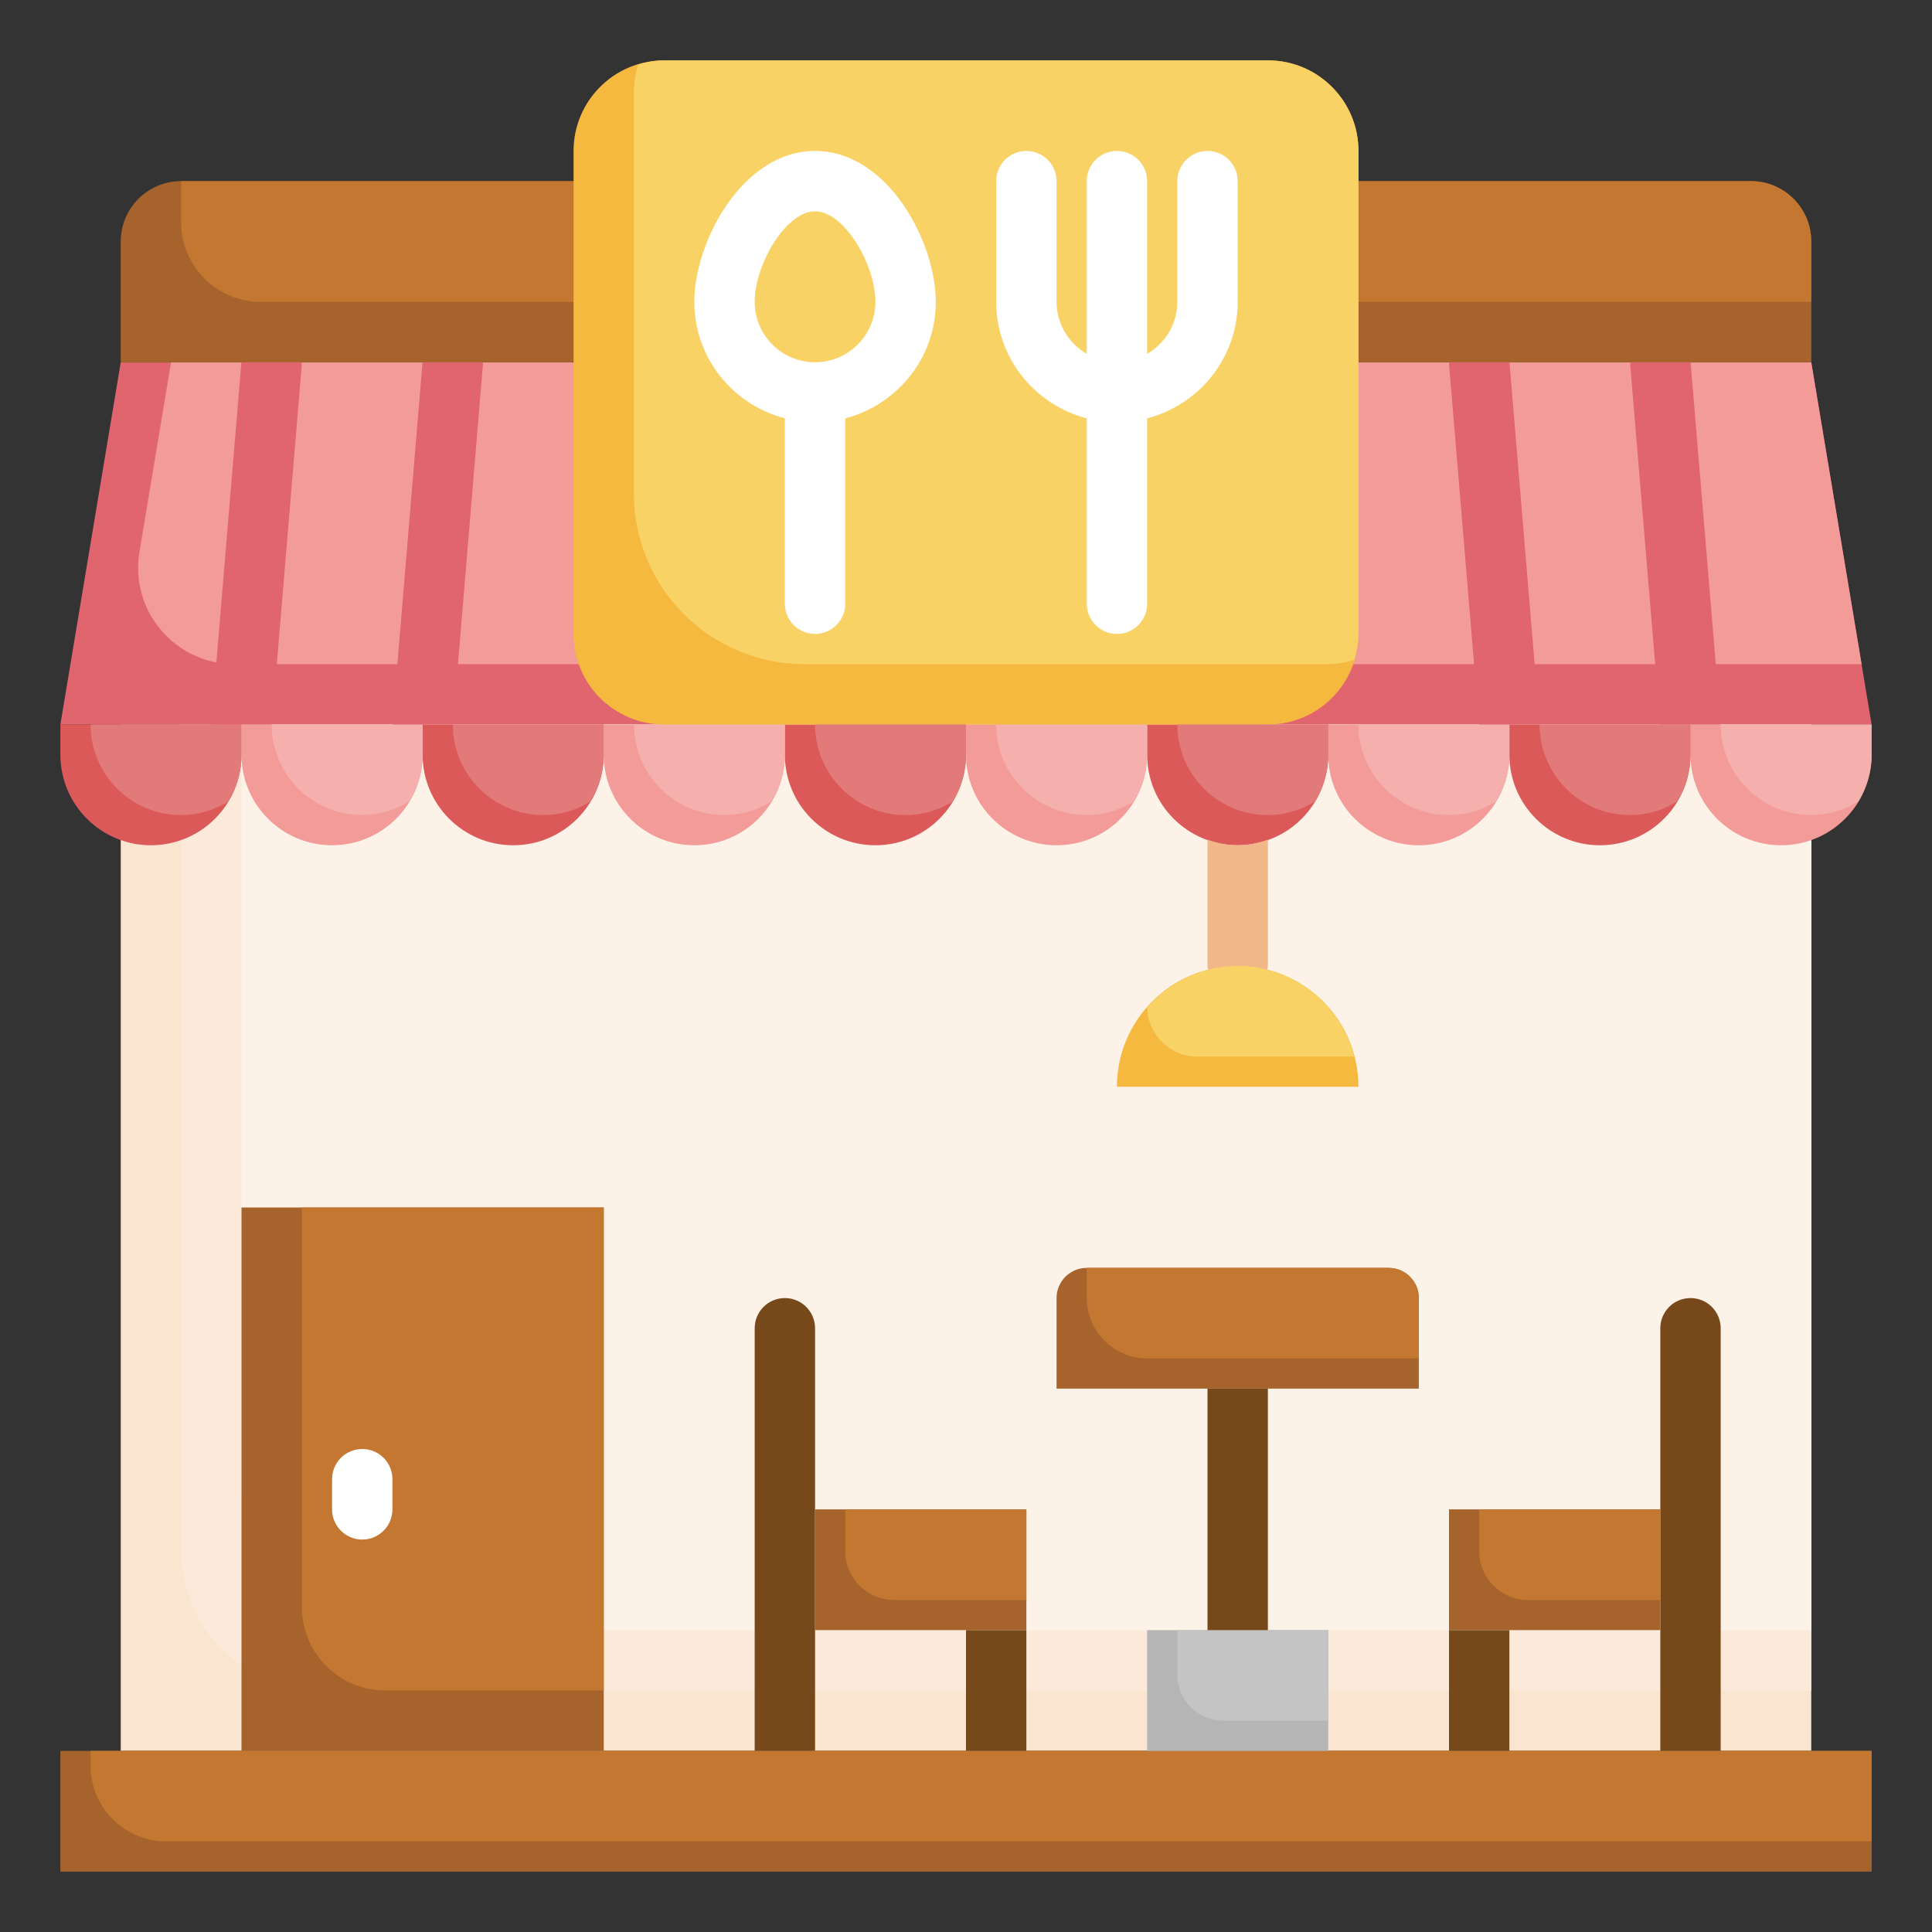 <svg xmlns="http://www.w3.org/2000/svg" id="Layer_3" viewBox="0 0 64 64"><rect x="0" y="0" width="64" height="64" fill="#333333" stroke="none"/><g><path d="m62 24h-60l2-12h56z" fill="#e1656e"></path><path d="m60 12h-54.333l-1.047 6.283c-.325 1.946 1.176 3.717 3.149 3.717h53.898z" fill="#f29b99"></path><path d="m4 12v-4c0-1.105.895-2 2-2h52c1.105 0 2 .895 2 2v4z" fill="#a6642c"></path><path d="m8.638 10h51.362v-2c0-1.105-.895-2-2-2h-52v1.362c0 1.457 1.181 2.638 2.638 2.638z" fill="#c37731"></path><path d="m4 24h56v34h-56z" fill="#fae5d0"></path><path d="m6 51.362c0 2.561 2.077 4.638 4.638 4.638h49.362v-32h-54z" fill="#fbead9"></path><path d="m8 49.362c0 2.561 2.077 4.638 4.638 4.638h47.362v-30h-52z" fill="#fdf2e8"></path><path d="m2 58h60v4h-60z" fill="#a6642c"></path><path d="m3 58.489c0 1.387 1.124 2.511 2.511 2.511h56.489v-3h-59z" fill="#c37731"></path><path d="m2 24v1c0 1.657 1.343 3 3 3 1.657 0 3-1.343 3-3v-1z" fill="#dc5959"></path><path d="m6 27c.571 0 1.1-.168 1.554-.446.278-.454.446-.983.446-1.554v-1h-5c0 1.657 1.343 3 3 3z" fill="#e37a7a"></path><path d="m8 24v1c0 1.657 1.343 3 3 3 1.657 0 3-1.343 3-3v-1z" fill="#f29b99"></path><path d="m14 24v1c0 1.657 1.343 3 3 3 1.657 0 3-1.343 3-3v-1z" fill="#dc5959"></path><path d="m20 24v1c0 1.657 1.343 3 3 3 1.657 0 3-1.343 3-3v-1z" fill="#f29b99"></path><path d="m26 24v1c0 1.657 1.343 3 3 3 1.657 0 3-1.343 3-3v-1z" fill="#dc5959"></path><path d="m32 24v1c0 1.657 1.343 3 3 3 1.657 0 3-1.343 3-3v-1z" fill="#f29b99"></path><path d="m38 24v1c0 1.657 1.343 3 3 3 1.657 0 3-1.343 3-3v-1z" fill="#dc5959"></path><path d="m44 24v1c0 1.657 1.343 3 3 3 1.657 0 3-1.343 3-3v-1z" fill="#f29b99"></path><path d="m50 24v1c0 1.657 1.343 3 3 3 1.657 0 3-1.343 3-3v-1z" fill="#dc5959"></path><path d="m56 24v1c0 1.657 1.343 3 3 3 1.657 0 3-1.343 3-3v-1z" fill="#f29b99"></path><g fill="#f5afad"><path d="m60 27c.571 0 1.1-.168 1.554-.446.278-.454.446-.983.446-1.554v-1h-5c0 1.657 1.343 3 3 3z"></path><path d="m48 27c.571 0 1.1-.168 1.554-.446.278-.454.446-.983.446-1.554v-1h-5c0 1.657 1.343 3 3 3z"></path><path d="m36 27c.571 0 1.1-.168 1.554-.446.278-.454.446-.983.446-1.554v-1h-5c0 1.657 1.343 3 3 3z"></path><path d="m24 27c.571 0 1.1-.168 1.554-.446.278-.454.446-.983.446-1.554v-1h-5c0 1.657 1.343 3 3 3z"></path><path d="m12 27c.571 0 1.1-.168 1.554-.446.278-.454.446-.983.446-1.554v-1h-5c0 1.657 1.343 3 3 3z"></path></g><g><g><path d="m22 24c-1.657 0-3-1.343-3-3v-16c0-1.657 1.343-3 3-3h20c1.657 0 3 1.343 3 3v16c0 1.657-1.343 3-3 3z" fill="#f6b940"></path></g></g><path d="m42 2h-20c-.301 0-.586.058-.86.14-.082.274-.14.559-.14.86v13.351c0 3.12 2.529 5.649 5.649 5.649h17.351c.301 0 .586-.058.86-.14.082-.274.14-.559.14-.86v-16c0-1.657-1.343-3-3-3z" fill="#f9d266"></path><path d="m8 40h12v18h-12z" fill="#a6642c"></path><path d="m10 53.234c0 1.528 1.238 2.766 2.766 2.766h7.234v-16h-10z" fill="#c37731"></path><path d="m47 46h-12v-3c0-.552.448-1 1-1h10c.552 0 1 .448 1 1z" fill="#a6642c"></path><path d="m38.011 45h8.989v-2c0-.552-.448-1-1-1h-10v.989c0 1.111.9 2.011 2.011 2.011z" fill="#c37731"></path><path d="m38 54h6v4h-6z" fill="#b5b5b5"></path><path d="m39 55.468c0 .846.686 1.532 1.532 1.532h3.468v-3h-5z" fill="#c4c4c4"></path><g><path d="m40 46h2v8h-2z" fill="#77491a"></path></g><path d="m57 44c0-.553-.448-1-1-1s-1 .447-1 1v14h2z" fill="#77491a"></path><path d="m27 44c0-.553-.448-1-1-1s-1 .447-1 1v14h2z" fill="#77491a"></path><path d="m45 36h-8c0-2.209 1.791-4 4-4 2.209 0 4 1.791 4 4z" fill="#f6b940"></path><path d="m41 28c-.353 0-.686-.072-1-.184v4.184c0 .047.021.088.027.133.313-.079.635-.133.973-.133s.66.054.973.133c.006-.045.027-.086.027-.133v-4.184c-.314.112-.647.184-1 .184z" fill="#f2b789"></path><g><g fill="#fff"><path d="m27 5c-2.405 0-4 3.009-4 5 0 1.858 1.28 3.411 3 3.858v6.142c0 .552.448 1 1 1s1-.448 1-1v-6.142c1.72-.447 3-2 3-3.858 0-1.991-1.595-5-4-5zm0 7c-1.103 0-2-.897-2-2 0-1.239 1.034-3 2-3s2 1.761 2 3c0 1.103-.897 2-2 2z"></path><path d="m40 5c-.552 0-1 .448-1 1v4c0 .737-.405 1.375-1 1.722v-5.722c0-.552-.448-1-1-1s-1 .448-1 1v5.722c-.595-.347-1-.985-1-1.722v-4c0-.552-.448-1-1-1s-1 .448-1 1v4c0 1.858 1.28 3.411 3 3.858v6.142c0 .552.448 1 1 1s1-.448 1-1v-6.142c1.72-.447 3-2 3-3.858v-4c0-.552-.448-1-1-1z"></path></g></g><g><path d="m12 51c-.552 0-1-.447-1-1v-1c0-.553.448-1 1-1s1 .447 1 1v1c0 .553-.448 1-1 1z" fill="#fff"></path></g><path d="m27 50h7v4h-7z" fill="#a6642c"></path><path d="m28 51.383c0 .893.724 1.617 1.617 1.617h4.383v-3h-6z" fill="#c37731"></path><g><path d="m32 54h2v4h-2z" fill="#77491a"></path></g><path d="m48 50h7v4h-7z" fill="#a6642c"></path><g><path d="m48 54h2v4h-2z" fill="#77491a"></path></g><path d="m50.997 23.917-.994-11.917h-1.99c0 .029-.012.054-.01.083l.994 11.917h1.99c0-.029.012-.054.01-.083z" fill="#e1656e"></path><path d="m56.997 23.917-.994-11.917h-1.99c0 .029-.012.054-.01.083l.994 11.917h1.99c0-.029.012-.054.01-.083z" fill="#e1656e"></path><path d="m15.997 12.083c.002-.029-.01-.055-.01-.083h-1.99l-.993 11.917c-.002.029.01.055.01.083h1.99z" fill="#e1656e"></path><path d="m9.997 12.083c.002-.029-.01-.055-.01-.083h-1.99l-.994 11.917c-.002.029.01.055.01.083h1.99z" fill="#e1656e"></path><path d="m49 51.383c0 .893.724 1.617 1.617 1.617h4.383v-3h-6z" fill="#c37731"></path><path d="m41 32c-1.2 0-2.263.539-2.996 1.375.019.9.751 1.625 1.656 1.625h5.199c-.446-1.722-1.997-3-3.859-3z" fill="#f9d266"></path><path d="m18 27c.571 0 1.1-.168 1.554-.446.278-.454.446-.983.446-1.554v-1h-5c0 1.657 1.343 3 3 3z" fill="#e37a7a"></path><path d="m30 27c.571 0 1.1-.168 1.554-.446.278-.454.446-.983.446-1.554v-1h-5c0 1.657 1.343 3 3 3z" fill="#e37a7a"></path><path d="m42 27c.571 0 1.1-.168 1.554-.446.278-.454.446-.983.446-1.554v-1h-5c0 1.657 1.343 3 3 3z" fill="#e37a7a"></path><path d="m54 27c.571 0 1.1-.168 1.554-.446.278-.454.446-.983.446-1.554v-1h-5c0 1.657 1.343 3 3 3z" fill="#e37a7a"></path></g></svg>